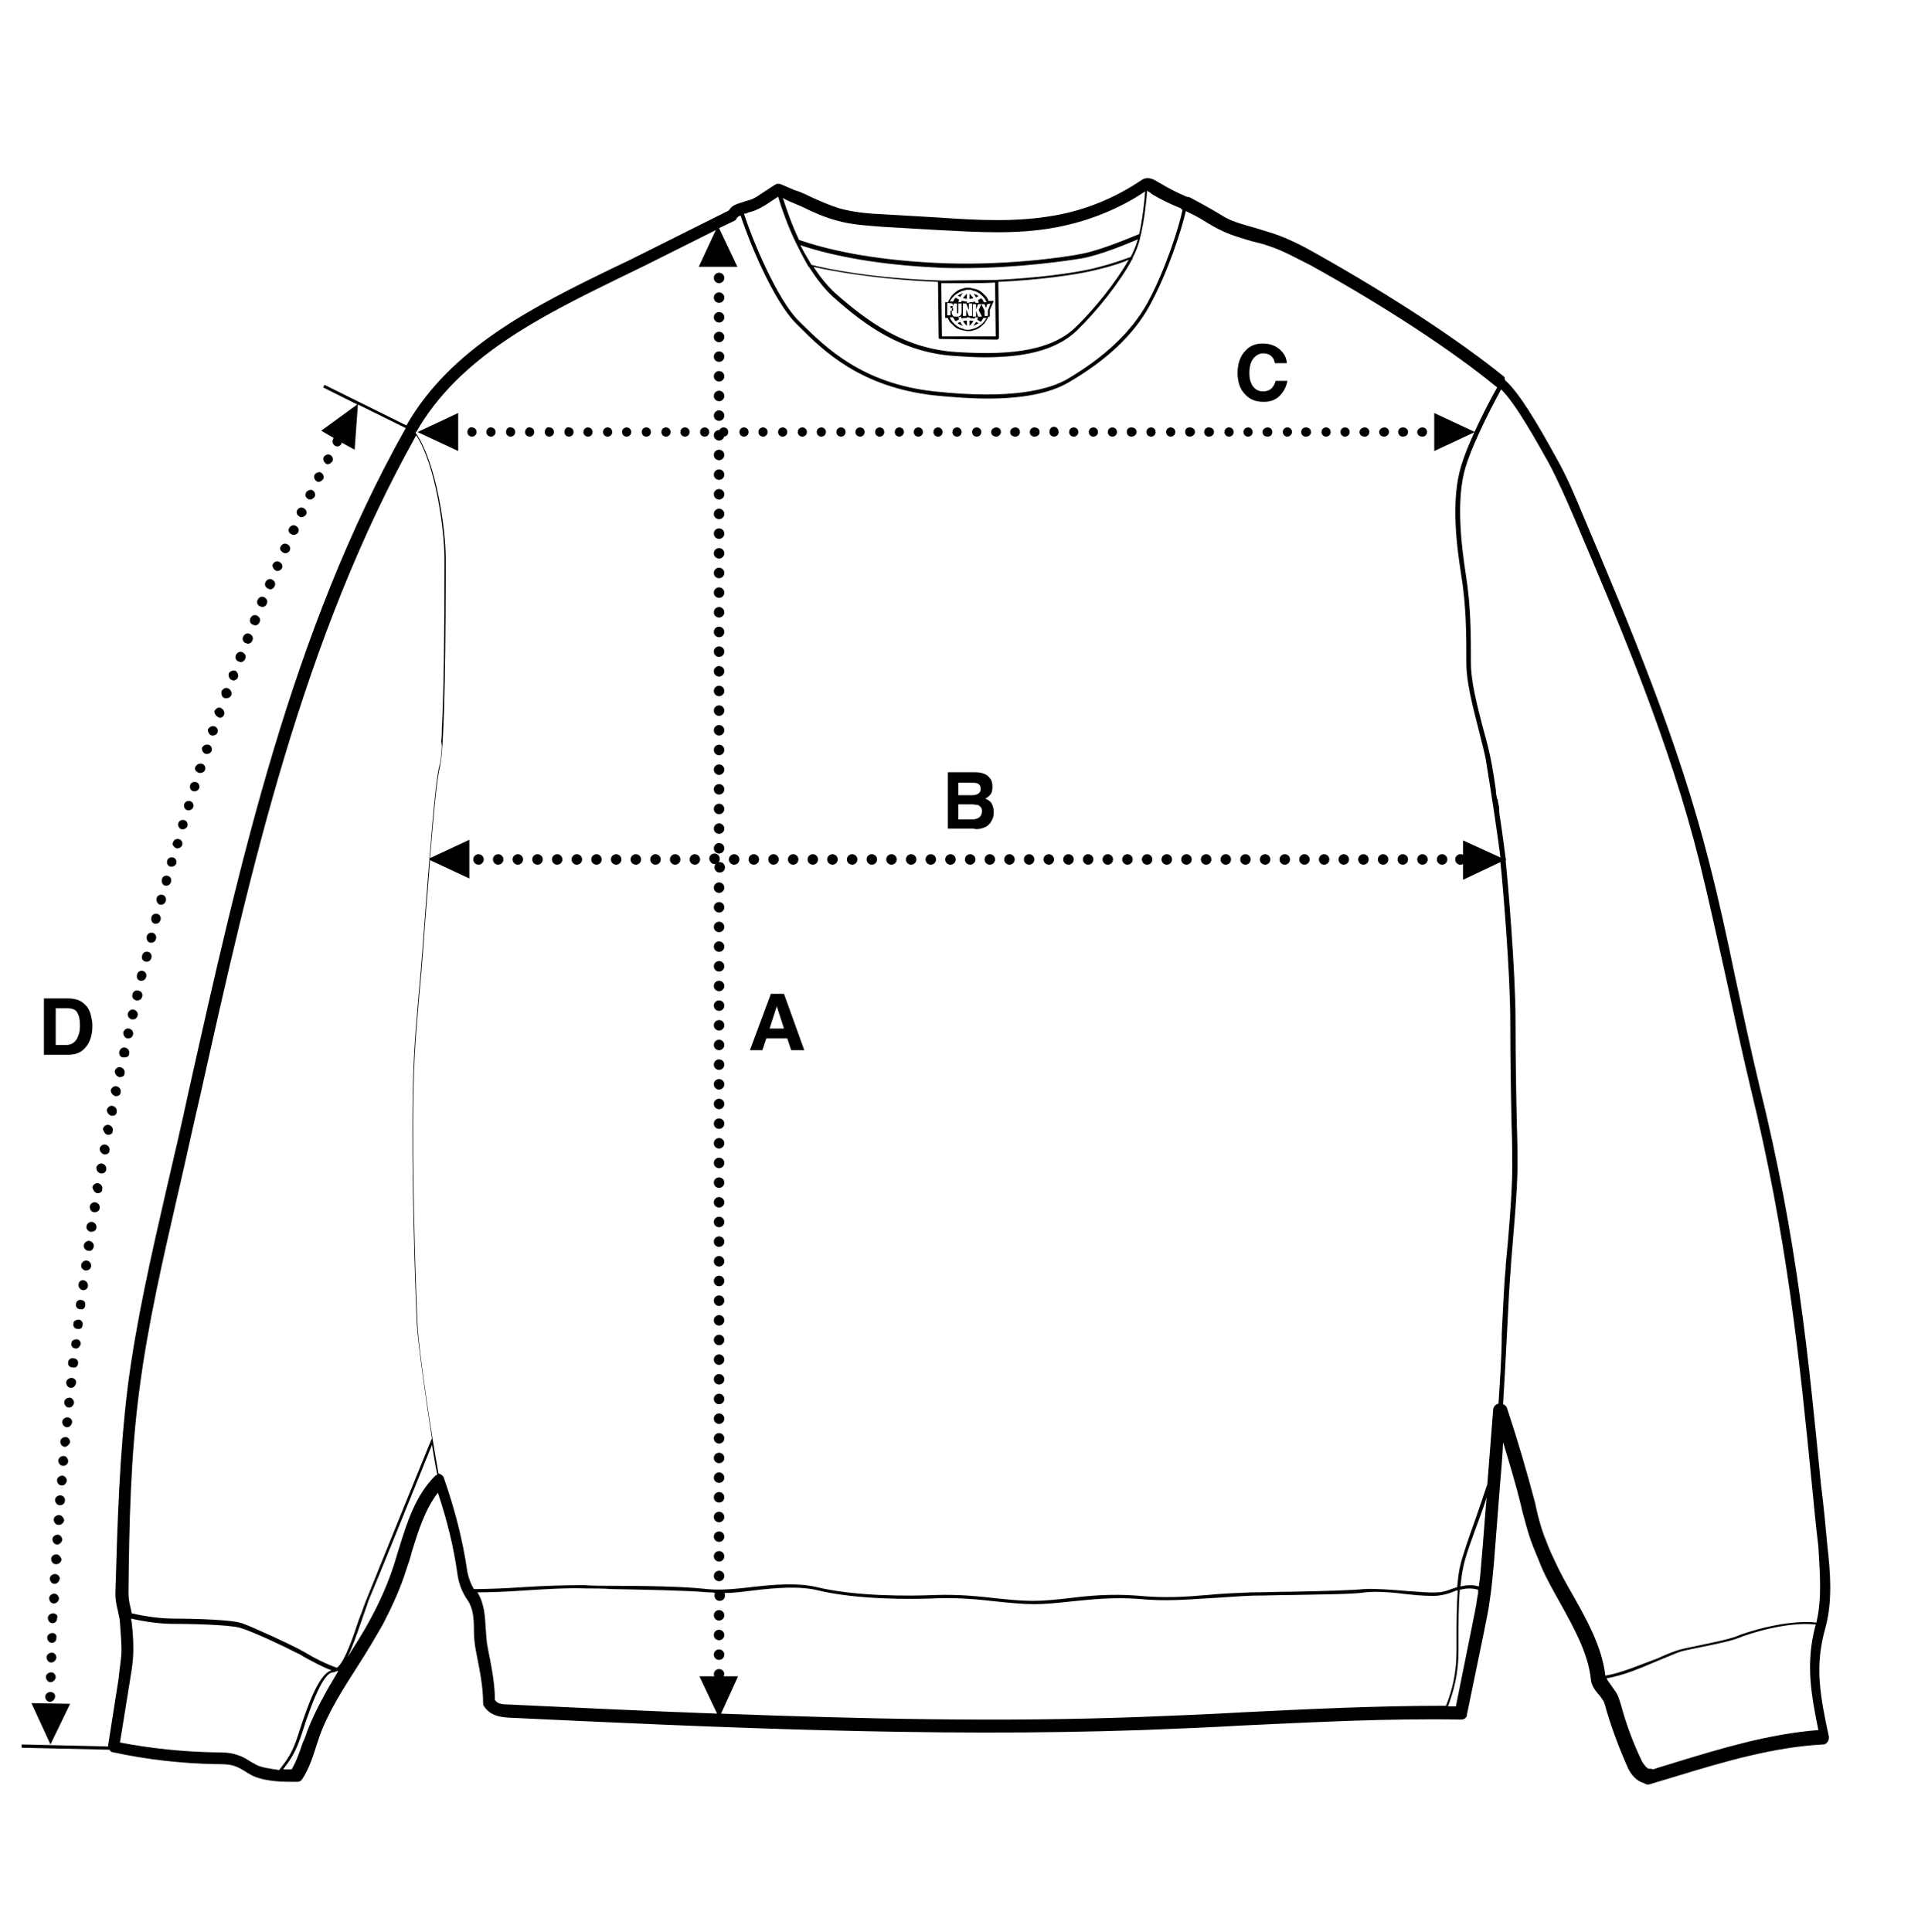 <?xml version="1.0" encoding="utf-8"?>
<!-- Generator: Adobe Illustrator 28.0.0, SVG Export Plug-In . SVG Version: 6.00 Build 0)  -->
<svg version="1.1" id="Livello_1" xmlns="http://www.w3.org/2000/svg" xmlns:xlink="http://www.w3.org/1999/xlink" x="0px" y="0px"
	 viewBox="0 0 292.6 294.7" style="enable-background:new 0 0 292.6 294.7;" xml:space="preserve">
<g>
	<path d="M278.5,248.2c1.1-4.1,0.7-8.6,0.3-12.1c-0.3-3.3-0.6-6.5-1-9.6c-1.9-19.3-3.6-37.5-9.4-60.9c-1.3-5.4-2.5-11.1-3.7-16.6
		c-1.2-5.8-2.5-11.8-4-17.6c-4.6-18.2-12-35.8-19.2-52.8c-1.2-2.9-2.5-6-4.1-8.8c-2.8-5.1-5.7-10-7.8-11.8l-0.1-0.5
		c-6.9-5.6-17.3-12.4-28.5-18.7c-2.1-1.2-4.4-2.4-6.8-3.2c-0.9-0.3-1.7-0.5-2.6-0.8c-1.7-0.5-3.4-0.9-4.8-1.7l-1.5-0.9
		c-1.2-0.7-2.5-1.4-3.8-2.1L181,30c-1.4-0.6-2.8-1.3-4.1-2.1l-0.2-0.1c-0.6-0.4-1.6-1-2.6-0.3c-4,2.7-8.6,4.6-13.4,5.4
		c-5.7,1-11.5,0.7-17.2,0.3l-8.6-0.5c-2.3-0.1-4.6-0.3-6.8-0.9c-1.6-0.5-3.2-1.2-4.7-1.9c-0.8-0.4-1.5-0.7-2.2-0.9
		c-0.7-0.3-1.4-0.6-2.1-0.9c-0.3-0.1-0.6-0.1-0.9,0.1l-2.3,1.5c-0.4,0.3-0.8,0.5-1.2,0.7c-0.3,0.1-0.6,0.2-1,0.3
		c-0.3,0.1-0.6,0.2-0.9,0.3c-0.6,0.2-1.2,0.4-1.6,1.1l-13.6,6.8c-1.2,0.6-2.4,1.2-3.7,1.8C81.5,46.7,68.8,53,62,64.9l-12.5-6.2
		l-0.2,0.4l5.2,2.6l-5.5,4l1.9,1.1c0,0-0.1,0.1-0.1,0.2c-0.2,0.4,0,0.8,0.3,1c0.1,0,0.2,0.1,0.3,0.1c0.3,0,0.5-0.1,0.7-0.4
		c0-0.1,0-0.1,0-0.2l2,1.1l0.5-6.9l7.3,3.6C44.4,96.4,36.5,132,28.8,166.4c-1.1,5.1-2.3,10.3-3.5,15.4c-2.2,9.6-4.5,19.6-5.8,29.6
		c-1.3,10.5-1.6,21.3-1.9,31.7c0,1,0.2,1.9,0.4,2.7c0.1,0.6,0.3,1.2,0.3,1.8c0.1,1.6,0.3,3.3,0.2,4.9c-0.1,1.2-0.3,2.3-0.4,3.5
		l-1.6,10.2c0,0.1,0,0.1,0,0.2l-13.2-0.3v0.5l13.4,0.3c0.1,0.2,0.3,0.4,0.6,0.4c5.1,1.1,10.3,1.7,15.7,1.8c1,0,2,0,2.8,0.3
		c0.6,0.2,1.1,0.5,1.6,0.8c0.3,0.2,0.6,0.4,1,0.6c1.5,0.8,4,1,5.8,1h1.2c0.3,0,0.6-0.2,0.7-0.4c1-1.5,1.6-3.3,2.1-4.9
		c0.2-0.6,0.4-1.2,0.6-1.8c1.4-3.8,3.7-7.3,5.8-10.6c1.3-2,2.6-4.2,3.8-6.3c1.4-2.7,2.7-5.5,3.6-8.4c0.3-0.9,0.6-1.7,0.8-2.6
		c1-3.2,2-6.5,4-9.1c1.4,4.2,2.4,8.2,3,12.5c0.2,1.4,0.7,2.7,1.6,4c0.8,1.2,0.9,2.8,0.9,4.5c0,1,0.1,2.1,0.3,3.1
		c0.5,2.6,1.1,5.3,1.1,7.9c0,0.2,0,0.4,0.1,0.5c0.9,1.5,2.5,1.7,3.6,1.8c31.7,1.5,64.5,3,96.8,1.9c5.2-0.2,10.3-0.4,15.4-0.7
		c10.9-0.5,22.1-1.1,33.3-0.9c0.5,0,0.9-0.3,0.9-0.8l2.6-12.6c0.3-1.6,0.7-3.3,0.9-5c0.3-1.8,0.4-3.6,0.6-5.4
		c0.3-3.9,0.6-7.8,0.9-11.6c0.2-2.3,0.4-4.6,0.5-6.9c1,3.3,2,6.6,2.8,9.9l0.1,0.5c0.4,1.5,0.8,3,1.3,4.5c0.5,1.4,1.1,2.7,1.6,4
		c0.8,1.9,1.9,3.8,2.9,5.6c2.1,3.8,4.3,7.7,4.7,11.7c0.1,1,0.7,1.7,1.2,2.3c0.2,0.2,0.4,0.5,0.6,0.8c0.3,0.4,0.4,1,0.6,1.7
		c0.9,3,2,5.9,3.3,8.8c0.5,1,1.3,1.9,2.4,2.2c0.3,0.2,0.6,0.3,1.1,0.1c1.3-0.4,2.7-0.8,4-1.2c7.2-2.2,14.7-4.4,22.2-4.8
		c0.3,0,0.5-0.1,0.7-0.4c0.2-0.2,0.2-0.5,0.2-0.8c-0.6-2.8-1.2-5.6-1.4-8.5C277.4,253.7,277.7,251,278.5,248.2z M120.4,30.7
		c0.7,0.3,1.4,0.6,2.1,0.9c1.6,0.8,3.2,1.5,5,2c2.4,0.7,4.8,0.8,7.2,1l8.6,0.5c5.8,0.3,11.8,0.7,17.7-0.4c4.9-0.9,9.7-2.8,13.7-5.5
		c-0.1,1.5-0.4,4.2-0.9,6.5c-0.8,0.3-5.6,2.4-8.7,3c-2.9,0.6-12.4,1.9-22.3,1.4c-10.5-0.5-17.1-2.2-20.9-3.5
		c-1.1-2.3-1.9-4.6-2.5-6.5C119.6,30.4,120,30.5,120.4,30.7z M152.1,51.8c0.1,0,0.1,0,0.2-0.1c0,0,0.1-0.1,0.1-0.2l-0.1-8.5
		c6.2-0.3,11.3-1,14.4-1.7c3-0.7,4.7-1.3,5.5-1.7c-1.9,3.4-5.3,7.6-8.1,10.3c-4.2,4.1-11.6,4.2-18.2,3.8c-7.9-0.5-13.5-4.6-18.5-9
		c-1.2-1.1-2.3-2.5-3.3-4c2.6,0.6,9.4,1.9,19,2.3l0.1,8.5c0,0.1,0.1,0.2,0.2,0.2L152.1,51.8z M143.6,43.2h3.5c1.6,0,3.2,0,4.7-0.1
		l0.1,8.2h-8.2L143.6,43.2z M166.6,41c-3.1,0.7-8.3,1.4-14.6,1.7l-8.2,0.1c-10.5-0.3-17.8-1.8-20-2.4c-0.6-1-1.2-2-1.7-3
		c5.4,1.8,12.4,3,20.6,3.4c1.4,0.1,2.8,0.1,4.2,0.1c8.3,0,15.8-1.1,18.2-1.5c2.8-0.5,7.1-2.3,8.5-2.9c0,0.1-0.1,0.2-0.1,0.3
		c-0.2,0.7-0.6,1.6-1,2.4C172.1,39.3,170.3,40.1,166.6,41z M114.2,32.4c0.4-0.1,0.8-0.2,1.2-0.4c0.5-0.2,1-0.5,1.5-0.8l1.8-1.2
		c0.6,2,1.5,4.5,2.7,7c0.6,1.2,1.2,2.4,1.9,3.6c0,0,0,0.1,0.1,0.1c1.1,1.7,2.3,3.3,3.6,4.5c5,4.5,10.7,8.6,18.7,9.1
		c1.5,0.1,3,0.2,4.5,0.2c5.4,0,10.7-0.8,14.1-4.1c3-2.9,6.6-7.4,8.5-11v-0.1c0.5-0.9,0.8-1.8,1-2.5c0.1-0.3,0.1-0.5,0.2-0.8
		c0.6-2.5,0.9-5.4,1-6.9c0.2,0.1,0.3,0.2,0.5,0.3l0.2,0.2c1.5,0.9,3,1.6,4.5,2.2v0.1l0.2,0.1c-0.5,2.5-2.6,9.2-5.4,14.3
		c-2.4,4.3-6.5,8.2-12.3,11.6c-2.7,1.5-8.3,3.1-20.2,1.8c-11-1.2-16.5-6.7-20.2-10.3l-0.5-0.5c-3.2-3.2-7-12.2-8.3-16.3
		C113.8,32.6,114,32.5,114.2,32.4z M39.1,269.2c-0.3-0.2-0.6-0.3-0.9-0.5c-0.6-0.4-1.3-0.8-2-1c-1.1-0.4-2.3-0.4-3.6-0.4
		c-4.8-0.1-9.6-0.6-14.3-1.5l1.5-9.3c0.2-1.2,0.4-2.4,0.5-3.7c0.1-1.8,0-3.5-0.2-5.2c0-0.2-0.1-0.4-0.1-0.7c2.2,0.5,4.5,0.8,6.3,0.8
		c2.1,0,8.6,0.1,10.3,0.6c1.8,0.5,6.9,2.9,8.8,3.9c0.3,0.1,0.6,0.3,0.9,0.5c1.3,0.7,2.9,1.6,4.3,2.1c-1.9,0.4-3.7,5.4-5.1,9.8
		c-0.9,2.8-1.6,3.7-2.9,5.4C41.2,269.8,39.8,269.6,39.1,269.2z M46.9,264c-0.2,0.6-0.4,1.2-0.7,1.8c-0.5,1.5-1,2.9-1.7,4.1h-1.3
		c1.2-1.6,1.9-2.6,2.8-5.3c2-6.3,3.6-9.5,4.8-9.5c0.2,0,0.4-0.1,0.6-0.2c0.1,0,0.1,0,0.2,0C49.8,257.9,48.1,260.9,46.9,264z
		 M51.4,254.4c-1.5-0.5-3.5-1.5-4.8-2.3c-0.3-0.2-0.6-0.3-0.9-0.5c-1.9-1-7.1-3.4-8.8-4c-2.1-0.7-10.3-0.7-10.4-0.7
		c-1.9,0-4.2-0.3-6.4-0.8c-0.1-0.3-0.1-0.6-0.2-0.9c-0.2-0.8-0.3-1.5-0.3-2.3c0.1-10.1,0.3-20.8,1.7-31.2c1.3-9.9,3.6-19.8,5.8-29.4
		c1.2-5.1,2.3-10.3,3.5-15.4c7.6-34.2,15.6-69.6,32.9-100.5c3,4.6,4.3,14.5,4.3,18.9c0,11.7-0.1,20.5-0.4,25.9c0-0.1,0-0.2,0-0.3
		c0,0.7,0,1.5-0.1,2.2l0.1,0.7c-0.1,1.5-0.2,2.6-0.4,3.1c-0.7,2.9-1.5,14.3-2.1,21.9c-0.2,2.4-0.3,4.3-0.4,5.4
		c-0.1,1.3-0.2,2.5-0.3,3.8c-0.5,5.8-1.1,11.7-1.2,17.8c-0.3,12.9,0.4,32.1,0.6,36.3c0.2,3,1.3,10.9,2.3,17.4c0,0,0,0-0.1,0.1
		c-0.1,0.2-8.9,21.9-9.9,24.4c-0.3,0.7-0.6,1.7-1.1,2.9C53.9,249.6,52.6,253.5,51.4,254.4z M66.4,225.1c-3,3-4.3,7.1-5.5,11
		c-0.3,0.9-0.5,1.7-0.8,2.6c-0.9,2.8-2.1,5.5-3.5,8.1c-1.1,2.1-2.4,4.1-3.6,6c0.7-1.4,1.4-3.4,2.2-5.7c0.4-1.2,0.8-2.2,1-2.9
		c1-2.3,8.3-20.3,9.7-23.8c0.3,1.7,0.5,3.2,0.8,4.5C66.6,225,66.5,225.1,66.4,225.1z M189.5,261.2c-5.1,0.3-10.2,0.5-15.4,0.7
		c-21.3,0.8-42.8,0.3-64.1-0.5l2.6-5.7h-2.2c0-0.1,0.1-0.2,0.1-0.3c0-0.4-0.3-0.8-0.8-0.8c-0.4,0-0.8,0.3-0.8,0.8
		c0,0.1,0,0.2,0.1,0.3h-2.3l2.7,5.7c-10.8-0.4-21.4-0.9-32-1.4c-1,0-1.6-0.2-1.9-0.7c0-2.7-0.6-5.4-1.1-8c-0.2-0.9-0.2-1.8-0.3-2.8
		c-0.1-1.9-0.2-3.8-1.2-5.5c0,0,0-0.1-0.1-0.1c2,0,4.6-0.1,7.4-0.3c3.1-0.2,6.4-0.4,9.2-0.3c1.2,0,2.6,0,4,0.1
		c5.3,0.1,11.2,0.2,14.7,0.5c0.3,0,0.7,0,1,0.1c-0.1,0.1-0.1,0.2-0.1,0.4c0,0.4,0.3,0.8,0.8,0.8c0.4,0,0.8-0.3,0.8-0.8
		c0-0.1,0-0.3-0.1-0.4c1.4,0,2.9-0.2,4.5-0.4c3.4-0.4,7-0.7,9.8,0c5.9,1.4,14,1.4,18.3,1.2c3.5-0.1,6.3,0.2,9,0.5
		c2,0.2,3.8,0.4,5.7,0.4c1.7,0,3.6-0.2,5.5-0.4c3-0.3,6.4-0.7,10.4-0.4c4.1,0.4,7.2,0.1,10.7-0.1c2-0.1,4.1-0.3,6.7-0.4
		c2.1,0,4.2-0.1,6.2-0.1c4.8-0.1,8.9-0.1,11-0.4c1.6-0.2,4.2,0,6.5,0.3c1.8,0.2,3.6,0.3,4.6,0.2c0.8-0.1,1.6-0.3,2.3-0.6
		c0.2-0.1,0.5-0.2,0.7-0.2c-0.2,2.5-0.2,5.2-0.2,7.6v1.5c0,3.7-0.7,6.2-1.6,8.5C210,260.2,199.6,260.7,189.5,261.2z M225.4,243.5
		c-0.2,1.6-0.6,3.3-0.9,4.9l-2.4,11.9h-1.2c0.8-2.2,1.6-4.8,1.6-8.5v-1.5c0-2.6,0-5.3,0.2-7.8c0.9-0.2,1.8-0.3,2.8,0
		C225.5,242.9,225.5,243.2,225.4,243.5z M226,238.2c-0.1,1.3-0.2,2.6-0.4,3.8c-1-0.3-1.9-0.2-2.8,0c0.1-0.9,0.2-1.9,0.4-2.8
		c0.3-1.7,1.4-4.6,2.5-7.6c0.4-1.1,0.8-2.2,1.1-3.2C226.5,231.7,226.3,234.9,226,238.2z M229.1,203.4c0,3.6-0.3,7.5-0.5,10.7
		c-0.4,0.1-0.7,0.4-0.8,0.8c-0.3,3.9-0.6,7.7-0.9,11.5c-0.5,1.5-1.1,3.3-1.7,5c-1.1,3.1-2.1,5.9-2.5,7.7c-0.2,0.9-0.3,2-0.4,3
		c-0.3,0.1-0.6,0.2-0.9,0.3c-0.7,0.3-1.5,0.5-2.2,0.5c-1,0.1-2.7-0.1-4.5-0.2c-2.3-0.2-4.9-0.4-6.6-0.3c-2.1,0.2-6.2,0.3-11,0.4
		c-2,0-4.1,0.1-6.2,0.1c-2.5,0.1-4.7,0.2-6.7,0.4c-3.5,0.3-6.6,0.5-10.7,0.1c-4-0.3-7.4,0-10.5,0.4c-1.9,0.2-3.7,0.4-5.4,0.4
		c-1.9,0-3.7-0.2-5.7-0.4c-2.6-0.3-5.5-0.6-9.1-0.5c-4.3,0.2-12.4,0.2-18.2-1.2c-3-0.7-6.5-0.4-10,0c-2.5,0.3-4.8,0.5-6.7,0.3
		c-3.5-0.4-9.5-0.5-14.8-0.5c-1.4,0-2.7,0-4-0.1c-2.8,0-6.1,0.1-9.2,0.3c-2.9,0.2-5.7,0.3-7.6,0.3c-0.5-0.8-0.8-1.7-1-2.6
		c-0.7-4.9-1.9-9.5-3.6-14.4c-0.1-0.3-0.4-0.5-0.7-0.6h-0.1c-1.2-6.5-3-18.8-3.2-22.7c-0.2-4.3-0.9-23.4-0.6-36.3
		c0.1-6,0.7-12,1.2-17.7c0.1-1.3,0.2-2.5,0.3-3.8c0.1-1.1,0.2-3.1,0.4-5.4s0.4-5,0.6-7.7l6,2.8v-5.9l-6,2.8c0.5-6,1-11.9,1.5-13.9
		c0.8-3.3,0.9-21.3,0.9-31.7c0-4.5-1.4-14.7-4.6-19.3c0,0,0-0.1,0.1-0.1c6.5-11.4,18.9-17.6,31-23.5c1.2-0.6,2.5-1.2,3.7-1.8l11-5.5
		l-2.6,5.6h5.9l-2.8-5.9l2.3-1.1c0.2-0.1,0.3-0.2,0.4-0.4c0.1-0.2,0.2-0.3,0.6-0.4c1.2,3.8,5,13,8.4,16.4l0.5,0.5
		c3.7,3.7,9.3,9.2,20.5,10.5c3,0.3,5.7,0.5,8.2,0.5c5.4,0,9.5-0.8,12.3-2.4c5.9-3.4,10.1-7.4,12.5-11.8c2.8-5.1,4.9-11.7,5.5-14.4
		c1.1,0.5,2.2,1.1,3.3,1.8c0.5,0.3,1,0.6,1.6,0.9c1.7,0.9,3.5,1.4,5.2,1.9c0.8,0.2,1.7,0.4,2.5,0.7c2.2,0.7,4.3,1.9,6.5,3
		c11.2,6.2,21.6,13,28.4,18.6c-1.2,2.1-4.3,8-5.5,12c-1.5,5-0.8,11.4,0,16.5c0.8,4.8,0.8,9.3,0.8,13.6c0,2.7,0.9,6.3,1.8,9.8
		c0.5,2.1,1.1,4.1,1.3,5.7c0.7,4.2,1.7,10.9,2.1,14.1l-5.7-2.6v2.2c-0.1-0.1-0.2-0.1-0.4-0.1c-0.4,0-0.8,0.3-0.8,0.8
		c0,0.4,0.3,0.8,0.8,0.8c0.1,0,0.2,0,0.4-0.1v2.4l5.7-2.7v0.1c0.3,2.7,1.5,16.6,1.5,24.3c0,5.6,0.1,11.3,0.2,15.8
		c0.1,2.7,0.1,4.9,0.1,6.4c0,3.8-0.6,11-1,14.9v0.3C229.5,195.2,229.3,199.2,229.1,203.4z M244.9,255.6c-0.5-4.3-2.7-8.3-4.9-12.2
		c-1.1-1.9-2.1-3.7-2.9-5.5c-0.6-1.2-1.1-2.5-1.6-3.8c-0.5-1.4-0.9-2.9-1.2-4.3l-0.1-0.5c-1.3-4.9-2.7-9.7-4.3-14.5
		c-0.1-0.3-0.3-0.5-0.6-0.6c0.2-3.2,0.4-7.1,0.6-10.9c0.2-4.2,0.4-8.1,0.6-10.1v-0.3c0.3-3.9,1-11.1,1-15c0-1.5,0-3.8-0.1-6.4
		c-0.1-4.5-0.2-10.1-0.2-15.8c0-7.6-1.2-21.6-1.5-24.3c0-0.1,0-0.2,0-0.2l0.1-0.1l-0.1-0.1c-0.2-1.5-0.5-3.9-0.9-6.5
		c-0.1-0.5-0.1-1-0.1-1.4c-0.1-0.4-0.2-0.8-0.2-1.1c0,0,0-0.1-0.1-0.1c-0.1-0.4-0.2-0.9-0.2-1.4c-0.2-1.4-0.4-2.7-0.6-3.8
		c-0.3-1.7-0.8-3.7-1.4-5.8c-0.9-3.5-1.8-7-1.8-9.7c0-4.3,0-8.8-0.8-13.7c-0.7-4.6-1.5-11.4,0-16.3c1.2-3.9,4.2-9.6,5.4-11.8
		c2.2,2.1,5.5,8.1,7.2,11.1c1.5,2.8,2.8,5.8,4,8.6c7.2,16.9,14.6,34.4,19.1,52.5c1.4,5.7,2.7,11.7,4,17.5c1.2,5.5,2.4,11.2,3.7,16.6
		c5.7,23.3,7.5,41.4,9.4,60.6c0.3,3.1,0.6,6.3,1,9.6c0.2,3.8,0.6,7.8-0.3,11.6c-4.6-0.5-10.8,1.5-12.2,2.1c-1.2,0.5-4.8,1.2-7.2,1.7
		c-0.5,0.1-0.9,0.2-1.3,0.3c-0.8,0.2-2.1,0.7-3.6,1.4C250.3,253.9,247.4,255.2,244.9,255.6z M255.7,268.8c-1.2,0.4-2.4,0.7-3.5,1.1
		c-0.2-0.1-0.5-0.1-0.7-0.1c-0.3-0.1-0.7-0.6-1-1.1c-1.3-2.7-2.4-5.6-3.2-8.6c-0.2-0.6-0.4-1.4-0.8-2c-0.2-0.3-0.5-0.7-0.7-1
		c-0.3-0.4-0.6-0.8-0.7-1.1c2.6-0.4,5.5-1.7,7.9-2.7c1.5-0.6,2.8-1.2,3.5-1.4c0.4-0.1,0.8-0.2,1.3-0.3c2.4-0.5,6.1-1.2,7.3-1.7
		c1.4-0.6,7.4-2.6,11.9-2.1c-0.8,2.9-1,5.7-0.8,8.5c0.2,2.6,0.7,5.2,1.2,7.6C269.8,264.5,262.6,266.7,255.7,268.8z"/>
	<path d="M51.8,254.7L51.8,254.7C51.8,254.6,51.8,254.6,51.8,254.7C51.8,254.6,51.8,254.6,51.8,254.7z"/>
	<path d="M144.6,48.5c0.1,0.3,0.3,0.7,0.6,0.9c0.1,0.1,0.2,0.2,0.3,0.3c0.4,0.4,0.9,0.6,1.5,0.7c0.2,0,0.3,0.1,0.5,0.1
		c0.1,0,0.1,0,0.2,0c0.1,0,0.1,0,0.2,0c0.2,0,0.3,0,0.5-0.1c0.6-0.1,1.1-0.4,1.5-0.8c0.1-0.1,0.2-0.2,0.3-0.3c0.2-0.3,0.4-0.6,0.6-1
		h0.2v-1l0.6-1.4h-0.8c-0.1-0.3-0.3-0.7-0.6-0.9c-0.1-0.1-0.2-0.2-0.3-0.3c-0.4-0.4-0.9-0.6-1.5-0.7c-0.2,0-0.3-0.1-0.5-0.1
		c-0.1,0-0.2,0-0.4,0s-0.3,0-0.5,0.1c-0.6,0.1-1.1,0.4-1.5,0.8c-0.1,0.1-0.2,0.2-0.3,0.3c-0.2,0.3-0.4,0.6-0.6,1h-0.4v2.4H144.6z
		 M150,49.2c-0.1,0.1-0.2,0.2-0.3,0.3c-0.4,0.3-0.9,0.6-1.4,0.7c-0.1,0-0.3,0.1-0.4,0.1c-0.1,0-0.1,0-0.2,0c-0.1,0-0.1,0-0.2,0
		c-0.2,0-0.3,0-0.4-0.1c-0.5-0.1-1-0.3-1.4-0.7c-0.1-0.1-0.2-0.2-0.3-0.3c-0.2-0.2-0.4-0.5-0.5-0.8h0.5c0.1,0.2,0.2,0.4,0.4,0.6
		c0.2-0.1,0.4-0.2,0.5-0.3c0-0.1-0.1-0.2-0.1-0.3l0,0c0.1,0,0.2,0,0.3-0.1h0.1c0,0.1,0.1,0.2,0.1,0.3c0.2-0.1,0.5-0.1,0.8-0.1v-0.1
		h0.4v0.1c0.3,0,0.5,0.1,0.8,0.1c0-0.1,0.1-0.2,0.1-0.2h0.4c0,0.1-0.1,0.2-0.1,0.4c0.2,0.1,0.4,0.2,0.5,0.3c0.2-0.2,0.3-0.4,0.4-0.6
		h0.5C150.4,48.7,150.2,49,150,49.2z M145.5,46.3h0.5v1.2c0,0,0,0.1,0,0.2c0,0.1,0,0.1,0.1,0.1s0.1,0,0.1-0.1s0-0.1,0-0.2v-1.2h0.4
		h0.1v1.2v0.1c0,0.1,0,0.2-0.1,0.4c0,0,0,0.1-0.1,0.1c0,0,0,0.1-0.1,0.1c0,0-0.1,0-0.1,0.1l0,0h-0.1c-0.1,0-0.2,0-0.3,0
		c0,0,0,0-0.1,0l0,0h-0.1l0,0h-0.1c-0.3-0.1-0.3-0.3-0.4-0.5v-0.1v-0.5L145.5,46.3z M147.8,46.3h0.5v1.9h-0.4h-0.1l-0.4-1v1h-0.5
		v-1.9h0.5l0.4,1V46.3z M151.1,46.3l-0.4,1.1v0.8h-0.2h-0.3v-0.8l-0.5-1l-0.4,0.9l0.5,1h-0.6l0,0l-0.3-0.9l0,0v0.9h-0.2h-0.3v-1.9
		h0.5v0.8l0.3-0.8h0.5h0.5l0.2,0.6l0,0l0.2-0.6L151.1,46.3z M145.4,45.3c0.1-0.1,0.2-0.2,0.3-0.3c0.4-0.3,0.9-0.6,1.4-0.7
		c0.1,0,0.3-0.1,0.4-0.1c0.1,0,0.1,0,0.2,0c0.1,0,0.1,0,0.2,0c0.2,0,0.3,0,0.4,0.1c0.5,0.1,1,0.3,1.4,0.7c0.1,0.1,0.2,0.2,0.3,0.3
		c0.2,0.2,0.4,0.5,0.5,0.8h-0.2h-0.2c-0.1-0.2-0.2-0.4-0.4-0.6c-0.2,0.1-0.4,0.2-0.5,0.3c0,0.1,0.1,0.2,0.1,0.4H149h-0.2
		c0-0.1-0.1-0.2-0.1-0.2c-0.2,0.1-0.5,0.1-0.8,0.1v0.1h-0.4V46c-0.3,0-0.5-0.1-0.8-0.1c0,0.1-0.1,0.1-0.1,0.2h-0.4
		c0-0.1,0.1-0.2,0.1-0.4c-0.2-0.1-0.4-0.2-0.5-0.3c-0.2,0.2-0.3,0.4-0.4,0.6h-0.5C145,45.8,145.2,45.5,145.4,45.3z M145.3,46.3
		L145.3,46.3l0.1,0.4H145V47h0.4v0.4H145v0.7h-0.1h-0.4v-1.9L145.3,46.3z"/>
	<path d="M149.3,45.2c-0.2-0.2-0.5-0.3-0.8-0.4c0.2,0.2,0.3,0.4,0.4,0.6C149,45.3,149.2,45.2,149.3,45.2z"/>
	<path d="M148.5,49.7c0.3-0.1,0.6-0.3,0.8-0.4c-0.1-0.1-0.3-0.1-0.4-0.2C148.8,49.3,148.6,49.5,148.5,49.7z"/>
	<path d="M148.5,45.5c-0.2-0.3-0.4-0.5-0.6-0.7v0.8C148.1,45.6,148.3,45.5,148.5,45.5z"/>
	<path d="M147.9,48.9v0.8c0.2-0.2,0.4-0.4,0.6-0.7C148.3,48.9,148.1,48.9,147.9,48.9z"/>
	<path d="M146.9,49c0.2,0.3,0.4,0.5,0.6,0.7v-0.8C147.3,48.9,147.1,48.9,146.9,49z"/>
	<path d="M147.5,45.6v-0.8c-0.2,0.2-0.4,0.4-0.6,0.7C147.1,45.5,147.3,45.6,147.5,45.6z"/>
	<path d="M146.9,44.7c-0.3,0.1-0.6,0.3-0.8,0.4c0.1,0.1,0.3,0.1,0.4,0.2C146.6,45.1,146.7,44.9,146.9,44.7z"/>
	<path d="M146.1,49.3c0.2,0.2,0.5,0.3,0.8,0.4c-0.2-0.2-0.3-0.4-0.4-0.6C146.3,49.2,146.2,49.2,146.1,49.3z"/>
	<circle cx="163" cy="131.1" r="0.8"/>
	<circle cx="151" cy="131.1" r="0.8"/>
	<circle cx="160" cy="131.1" r="0.8"/>
	<circle cx="145" cy="131.1" r="0.8"/>
	<circle cx="154" cy="131.1" r="0.8"/>
	<circle cx="148" cy="131.1" r="0.8"/>
	<circle cx="142" cy="131.1" r="0.8"/>
	<circle cx="115" cy="131.1" r="0.8"/>
	<circle cx="124" cy="131.1" r="0.8"/>
	<circle cx="127" cy="131.1" r="0.8"/>
	<circle cx="121" cy="131.1" r="0.8"/>
	<circle cx="118" cy="131.1" r="0.8"/>
	<circle cx="139" cy="131.1" r="0.8"/>
	<circle cx="136" cy="131.1" r="0.8"/>
	<circle cx="133" cy="131.1" r="0.8"/>
	<circle cx="130" cy="131.1" r="0.8"/>
	<circle cx="208" cy="131.1" r="0.8"/>
	<circle cx="202" cy="131.1" r="0.8"/>
	<circle cx="196" cy="131.1" r="0.8"/>
	<circle cx="199" cy="131.1" r="0.8"/>
	<circle cx="205" cy="131.1" r="0.8"/>
	<circle cx="217" cy="131.1" r="0.8"/>
	<circle cx="211" cy="131.1" r="0.8"/>
	<circle cx="220" cy="131.1" r="0.8"/>
	<circle cx="214" cy="131.1" r="0.8"/>
	<circle cx="181" cy="131.1" r="0.8"/>
	<circle cx="178" cy="131.1" r="0.8"/>
	<circle cx="175" cy="131.1" r="0.8"/>
	<circle cx="172" cy="131.1" r="0.8"/>
	<circle cx="169" cy="131.1" r="0.8"/>
	<circle cx="190" cy="131.1" r="0.8"/>
	<circle cx="193" cy="131.1" r="0.8"/>
	<circle cx="187" cy="131.1" r="0.8"/>
	<circle cx="184" cy="131.1" r="0.8"/>
	<circle cx="166" cy="131.1" r="0.8"/>
	<circle cx="157" cy="131.1" r="0.8"/>
	<circle cx="100" cy="131.1" r="0.8"/>
	<circle cx="94" cy="131.1" r="0.8"/>
	<circle cx="103" cy="131.1" r="0.8"/>
	<circle cx="97" cy="131.1" r="0.8"/>
	<path d="M109,131.8c0.1,0,0.2,0,0.3-0.1c-0.2,0.1-0.3,0.3-0.3,0.6c0,0.4,0.3,0.8,0.8,0.8c0.4,0,0.8-0.3,0.8-0.8
		c0-0.4-0.3-0.8-0.8-0.8c-0.1,0-0.2,0-0.3,0.1c0.2-0.1,0.3-0.3,0.3-0.6c0-0.4-0.3-0.8-0.8-0.8c-0.4,0-0.8,0.3-0.8,0.8
		C108.3,131.5,108.6,131.8,109,131.8z"/>
	<circle cx="106" cy="131.1" r="0.8"/>
	<circle cx="112" cy="131.1" r="0.8"/>
	<circle cx="76" cy="131.1" r="0.8"/>
	<circle cx="73" cy="131.1" r="0.8"/>
	<circle cx="79" cy="131.1" r="0.8"/>
	<circle cx="82" cy="131.1" r="0.8"/>
	<circle cx="85" cy="131.1" r="0.8"/>
	<circle cx="91" cy="131.1" r="0.8"/>
	<circle cx="88" cy="131.1" r="0.8"/>
	<circle cx="109.7" cy="114.4" r="0.8"/>
	<circle cx="109.7" cy="111.4" r="0.8"/>
	<circle cx="109.7" cy="108.4" r="0.8"/>
	<circle cx="109.7" cy="102.4" r="0.8"/>
	<circle cx="109.7" cy="105.4" r="0.8"/>
	<circle cx="109.7" cy="123.4" r="0.8"/>
	<circle cx="109.7" cy="117.4" r="0.8"/>
	<circle cx="109.7" cy="120.4" r="0.8"/>
	<circle cx="109.7" cy="99.4" r="0.8"/>
	<circle cx="109.7" cy="87.4" r="0.8"/>
	<circle cx="109.7" cy="84.4" r="0.8"/>
	<circle cx="109.7" cy="81.4" r="0.8"/>
	<circle cx="109.7" cy="78.4" r="0.8"/>
	<circle cx="109.7" cy="126.4" r="0.8"/>
	<circle cx="109.7" cy="96.4" r="0.8"/>
	<circle cx="109.7" cy="93.4" r="0.8"/>
	<circle cx="109.7" cy="90.4" r="0.8"/>
	<circle cx="109.7" cy="204.4" r="0.8"/>
	<circle cx="109.7" cy="201.4" r="0.8"/>
	<circle cx="109.7" cy="195.4" r="0.8"/>
	<circle cx="109.7" cy="252.4" r="0.8"/>
	<circle cx="109.7" cy="129.4" r="0.8"/>
	<circle cx="109.7" cy="192.4" r="0.8"/>
	<circle cx="109.7" cy="246.4" r="0.8"/>
	<circle cx="109.7" cy="231.4" r="0.8"/>
	<circle cx="109.7" cy="249.4" r="0.8"/>
	<circle cx="109.7" cy="198.4" r="0.8"/>
	<circle cx="109.7" cy="219.4" r="0.8"/>
	<circle cx="109.7" cy="222.4" r="0.8"/>
	<circle cx="109.7" cy="225.4" r="0.8"/>
	<circle cx="109.7" cy="216.4" r="0.8"/>
	<circle cx="109.7" cy="210.4" r="0.8"/>
	<circle cx="109.7" cy="207.4" r="0.8"/>
	<circle cx="109.7" cy="75.4" r="0.8"/>
	<circle cx="109.7" cy="213.4" r="0.8"/>
	<circle cx="109.7" cy="189.4" r="0.8"/>
	<circle cx="109.7" cy="162.4" r="0.8"/>
	<circle cx="109.7" cy="165.4" r="0.8"/>
	<circle cx="109.7" cy="168.4" r="0.8"/>
	<circle cx="109.7" cy="171.4" r="0.8"/>
	<circle cx="109.7" cy="174.4" r="0.8"/>
	<circle cx="109.7" cy="150.4" r="0.8"/>
	<circle cx="109.7" cy="159.4" r="0.8"/>
	<circle cx="109.7" cy="156.4" r="0.8"/>
	<circle cx="109.7" cy="153.4" r="0.8"/>
	<circle cx="109.7" cy="237.4" r="0.8"/>
	<circle cx="109.7" cy="240.4" r="0.8"/>
	<circle cx="109.7" cy="234.4" r="0.8"/>
	<circle cx="109.7" cy="183.4" r="0.8"/>
	<circle cx="109.7" cy="180.4" r="0.8"/>
	<circle cx="109.7" cy="186.4" r="0.8"/>
	<circle cx="109.7" cy="177.4" r="0.8"/>
	<circle cx="109.7" cy="144.4" r="0.8"/>
	<circle cx="109.7" cy="57.4" r="0.8"/>
	<circle cx="109.7" cy="54.4" r="0.8"/>
	<circle cx="109.7" cy="51.4" r="0.8"/>
	<circle cx="109.7" cy="60.4" r="0.8"/>
	<circle cx="109.7" cy="48.4" r="0.8"/>
	<circle cx="109.7" cy="69.4" r="0.8"/>
	<circle cx="109.7" cy="63.4" r="0.8"/>
	<circle cx="109.7" cy="66.4" r="0.8"/>
	<circle cx="109.7" cy="135.4" r="0.8"/>
	<circle cx="109.7" cy="138.4" r="0.8"/>
	<circle cx="109.7" cy="141.4" r="0.8"/>
	<circle cx="109.7" cy="147.4" r="0.8"/>
	<circle cx="109.7" cy="72.4" r="0.8"/>
	<circle cx="109.7" cy="45.4" r="0.8"/>
	<circle cx="109.7" cy="42.4" r="0.8"/>
	<circle cx="109.7" cy="228.4" r="0.8"/>
	<path d="M26.9,129.4c0.1,0,0.1,0,0.2,0c0.3,0,0.6-0.2,0.7-0.5c0.1-0.4-0.1-0.8-0.5-0.9s-0.8,0.1-0.9,0.5
		C26.2,128.8,26.5,129.2,26.9,129.4z"/>
	<path d="M26,132.2c0.1,0,0.1,0,0.2,0c0.3,0,0.6-0.2,0.7-0.5c0.1-0.4-0.1-0.8-0.5-0.9c-0.4-0.1-0.8,0.1-0.9,0.5
		C25.4,131.7,25.6,132.1,26,132.2z"/>
	<path d="M25.2,135.1c0.1,0,0.1,0,0.2,0c0.3,0,0.6-0.2,0.7-0.6c0.1-0.4-0.1-0.8-0.5-0.9c-0.4-0.1-0.8,0.1-0.9,0.5
		C24.6,134.6,24.8,135,25.2,135.1z"/>
	<path d="M23.6,140.9c0.1,0,0.1,0,0.2,0c0.3,0,0.6-0.2,0.7-0.6c0.1-0.4-0.1-0.8-0.5-0.9s-0.8,0.1-0.9,0.5
		C23,140.4,23.2,140.8,23.6,140.9z"/>
	<path d="M24.4,138c0.1,0,0.1,0,0.2,0c0.3,0,0.6-0.2,0.7-0.6c0.1-0.4-0.1-0.8-0.5-0.9c-0.4-0.1-0.8,0.1-0.9,0.5S24,137.9,24.4,138z"
		/>
	<path d="M17.6,167.2h0.1c0.4,0,0.7-0.2,0.7-0.6c0.1-0.4-0.2-0.8-0.6-0.9s-0.8,0.2-0.9,0.6C16.9,166.7,17.2,167.1,17.6,167.2z"/>
	<path d="M28.6,123.6c0.1,0,0.1,0,0.2,0c0.3,0,0.6-0.2,0.7-0.5c0.1-0.4-0.1-0.8-0.5-0.9s-0.8,0.1-0.9,0.5
		C28,123.1,28.2,123.5,28.6,123.6z"/>
	<path d="M27.7,126.5c0.1,0,0.1,0,0.2,0c0.3,0,0.6-0.2,0.7-0.5c0.1-0.4-0.1-0.8-0.5-0.9s-0.8,0.1-0.9,0.5
		C27.1,125.9,27.3,126.4,27.7,126.5z"/>
	<path d="M21.4,149.6c0.1,0,0.1,0,0.2,0c0.3,0,0.6-0.2,0.7-0.6c0.1-0.4-0.1-0.8-0.5-0.9s-0.8,0.1-0.9,0.6S21,149.5,21.4,149.6z"/>
	<path d="M19.4,158.4c0,0,0.1,0,0.2,0c0.3,0,0.6-0.2,0.7-0.6c0.1-0.4-0.2-0.8-0.6-0.9c-0.4-0.1-0.8,0.2-0.9,0.6
		C18.8,157.9,19,158.3,19.4,158.4z"/>
	<path d="M18.8,161.3c0,0,0.1,0,0.2,0c0.4,0,0.7-0.2,0.7-0.6c0.1-0.4-0.2-0.8-0.6-0.9c-0.4-0.1-0.8,0.2-0.9,0.6
		C18.1,160.9,18.4,161.3,18.8,161.3z"/>
	<path d="M22.9,143.8c0.1,0,0.1,0,0.2,0c0.3,0,0.6-0.2,0.7-0.6l0,0c0.1-0.4-0.1-0.8-0.5-0.9c-0.4-0.1-0.8,0.1-0.9,0.5
		C22.3,143.3,22.5,143.7,22.9,143.8z"/>
	<path d="M18.2,164.3h0.1c0.4,0,0.7-0.2,0.7-0.6c0.1-0.4-0.2-0.8-0.6-0.9c-0.4-0.1-0.8,0.2-0.9,0.6
		C17.5,163.8,17.8,164.2,18.2,164.3z"/>
	<path d="M20.1,155.5c0.1,0,0.1,0,0.2,0c0.3,0,0.6-0.2,0.7-0.6c0.1-0.4-0.2-0.8-0.6-0.9c-0.4-0.1-0.8,0.2-0.9,0.6
		S19.7,155.4,20.1,155.5z"/>
	<path d="M22.2,146.7c0.1,0,0.1,0,0.2,0c0.3,0,0.6-0.2,0.7-0.6c0.1-0.4-0.1-0.8-0.5-0.9s-0.8,0.1-0.9,0.5
		C21.5,146.2,21.8,146.6,22.2,146.7z"/>
	<path d="M30.4,117.9c0.1,0,0.2,0,0.2,0c0.3,0,0.6-0.2,0.7-0.5c0.1-0.4-0.1-0.8-0.5-0.9s-0.8,0.1-1,0.5S30,117.8,30.4,117.9z"/>
	<path d="M20.8,152.6c0.1,0,0.1,0,0.2,0c0.3,0,0.6-0.2,0.7-0.6c0.1-0.4-0.1-0.8-0.6-0.9c-0.4-0.1-0.8,0.1-0.9,0.6
		C20.1,152.1,20.3,152.5,20.8,152.6z"/>
	<path d="M29.5,120.7c0.1,0,0.2,0,0.2,0c0.3,0,0.6-0.2,0.7-0.5c0.1-0.4-0.1-0.8-0.5-0.9s-0.8,0.1-0.9,0.5
		C28.9,120.2,29.1,120.6,29.5,120.7z"/>
	<path d="M45.7,78.8c0.1,0.1,0.2,0.1,0.3,0.1c0.3,0,0.5-0.2,0.7-0.4c0.2-0.4,0-0.8-0.4-1s-0.8,0-1,0.4
		C45.2,78.2,45.3,78.6,45.7,78.8z"/>
	<path d="M40.9,89.8c0.1,0,0.2,0.1,0.3,0.1c0.3,0,0.6-0.2,0.7-0.5c0.2-0.4,0-0.8-0.4-1s-0.8,0-1,0.4l0,0
		C40.3,89.2,40.5,89.6,40.9,89.8z"/>
	<path d="M43.2,84.3c0.1,0,0.2,0.1,0.3,0.1c0.3,0,0.6-0.2,0.7-0.4c0.2-0.4,0-0.8-0.4-1s-0.8,0-1,0.4S42.9,84.1,43.2,84.3z"/>
	<path d="M42,87c0.1,0,0.2,0.1,0.3,0.1c0.3,0,0.6-0.2,0.7-0.4c0.2-0.4,0-0.8-0.4-1s-0.8,0-1,0.4C41.5,86.4,41.7,86.8,42,87z"/>
	<path d="M44.5,81.5c0.1,0.1,0.2,0.1,0.3,0.1c0.3,0,0.6-0.2,0.7-0.4c0.2-0.4,0-0.8-0.4-1s-0.8,0-1,0.4
		C43.9,80.9,44.1,81.4,44.5,81.5z"/>
	<path d="M48.3,73.4c0.1,0.1,0.2,0.1,0.3,0.1c0.3,0,0.5-0.2,0.7-0.4c0.2-0.4,0-0.8-0.3-1s-0.8,0-1,0.3C47.8,72.8,48,73.2,48.3,73.4z
		"/>
	<path d="M50.4,69.4c-0.4-0.2-0.8,0-1,0.3s0,0.8,0.3,1c0.1,0.1,0.2,0.1,0.3,0.1c0.3,0,0.5-0.2,0.7-0.4l0,0
		C50.9,70,50.7,69.6,50.4,69.4z"/>
	<path d="M47,76.1c0.1,0.1,0.2,0.1,0.3,0.1c0.3,0,0.5-0.2,0.7-0.4c0.2-0.4,0-0.8-0.3-1s-0.8,0-1,0.3C46.5,75.5,46.6,75.9,47,76.1z"
		/>
	<path d="M33.3,109.4c0.1,0,0.2,0.1,0.2,0.1c0.3,0,0.6-0.2,0.7-0.5c0.1-0.4-0.1-0.8-0.5-1s-0.8,0.1-1,0.5l0,0
		C32.7,108.8,32.9,109.2,33.3,109.4z"/>
	<path d="M31.4,115c0.1,0,0.2,0,0.2,0c0.3,0,0.6-0.2,0.7-0.5c0.1-0.4-0.1-0.8-0.5-0.9c-0.4-0.1-0.8,0.1-1,0.5
		C30.8,114.5,31,114.9,31.4,115z"/>
	<path d="M34.3,106.5c0.1,0,0.2,0,0.3,0c0.3,0,0.6-0.2,0.7-0.5c0.1-0.4-0.1-0.8-0.5-1s-0.8,0.1-1,0.4
		C33.7,106,33.9,106.4,34.3,106.5z"/>
	<path d="M32.3,112.2c0.1,0,0.2,0,0.2,0c0.3,0,0.6-0.2,0.7-0.5c0.1-0.4-0.1-0.8-0.5-0.9s-0.8,0.1-1,0.5
		C31.7,111.6,31.9,112.1,32.3,112.2z"/>
	<path d="M35.3,103.7c0.1,0,0.2,0.1,0.3,0.1c0.3,0,0.6-0.2,0.7-0.5c0.1-0.4-0.1-0.8-0.4-1c-0.4-0.1-0.8,0.1-1,0.4
		C34.8,103.1,35,103.6,35.3,103.7z"/>
	<path d="M39.7,92.5c0.1,0,0.2,0.1,0.3,0.1c0.3,0,0.6-0.2,0.7-0.5c0.2-0.4,0-0.8-0.4-1s-0.8,0-1,0.4S39.3,92.4,39.7,92.5z"/>
	<path d="M36.4,100.9c0.1,0,0.2,0.1,0.3,0.1c0.3,0,0.6-0.2,0.7-0.5c0.2-0.4,0-0.8-0.4-1s-0.8,0-1,0.4S36,100.8,36.4,100.9z"/>
	<path d="M38.6,95.3c0.1,0,0.2,0.1,0.3,0.1c0.3,0,0.6-0.2,0.7-0.5c0.2-0.4,0-0.8-0.4-1s-0.8,0-1,0.4l0,0
		C38,94.7,38.2,95.2,38.6,95.3z"/>
	<path d="M37.5,98.1c0.1,0,0.2,0.1,0.3,0.1c0.3,0,0.6-0.2,0.7-0.5c0.2-0.4,0-0.8-0.4-1s-0.8,0-1,0.4C36.9,97.5,37.1,98,37.5,98.1z"
		/>
	<path d="M15.9,176.1H16c0.4,0,0.7-0.2,0.7-0.6c0.1-0.4-0.2-0.8-0.6-0.9c-0.4-0.1-0.8,0.2-0.9,0.6C15.2,175.6,15.5,176,15.9,176.1z"
		/>
	<path d="M11.3,214c0-0.4-0.3-0.8-0.7-0.8s-0.8,0.3-0.8,0.7s0.3,0.8,0.7,0.8h0.1C10.9,214.7,11.2,214.4,11.3,214z"/>
	<path d="M17,170.2h0.1c0.4,0,0.7-0.2,0.7-0.6c0.1-0.4-0.2-0.8-0.6-0.9s-0.8,0.2-0.9,0.6C16.3,169.7,16.6,170.1,17,170.2z"/>
	<path d="M11.6,211c0.1-0.4-0.2-0.8-0.7-0.8c-0.4,0-0.8,0.3-0.8,0.7s0.3,0.8,0.7,0.8h0.1C11.2,211.7,11.5,211.4,11.6,211z"/>
	<path d="M10.7,220c0-0.4-0.3-0.8-0.7-0.8s-0.8,0.3-0.8,0.7s0.3,0.8,0.7,0.8H10C10.3,220.6,10.6,220.3,10.7,220z"/>
	<path d="M10.2,225.9c0-0.4-0.3-0.8-0.7-0.8s-0.8,0.3-0.8,0.7s0.3,0.8,0.7,0.8c0,0,0,0,0.1,0C9.8,226.6,10.1,226.3,10.2,225.9z"/>
	<path d="M10.4,222.9c0-0.4-0.3-0.8-0.7-0.8s-0.8,0.3-0.8,0.7s0.3,0.8,0.7,0.8c0,0,0,0,0.1,0C10,223.6,10.4,223.3,10.4,222.9z"/>
	<path d="M11.9,208c0.1-0.4-0.2-0.8-0.7-0.8c-0.4-0.1-0.8,0.2-0.8,0.6c-0.1,0.4,0.2,0.8,0.7,0.8h0.1C11.5,208.7,11.9,208.4,11.9,208
		z"/>
	<path d="M13.9,193.2c0.1-0.4-0.2-0.8-0.6-0.9c-0.4-0.1-0.8,0.2-0.9,0.6s0.2,0.8,0.6,0.9h0.1C13.5,193.8,13.8,193.6,13.9,193.2z"/>
	<path d="M9.2,228.1c-0.4,0-0.8,0.3-0.8,0.7s0.3,0.8,0.7,0.8c0,0,0,0,0.1,0c0.4,0,0.7-0.3,0.7-0.7C10,228.5,9.6,228.1,9.2,228.1z"/>
	<path d="M12.3,205.1c0.1-0.4-0.2-0.8-0.6-0.8s-0.8,0.2-0.8,0.6c-0.1,0.4,0.2,0.8,0.7,0.8h0.1C11.9,205.7,12.2,205.4,12.3,205.1z"/>
	<path d="M14.7,187.3c0.1-0.4-0.2-0.8-0.6-0.9c-0.4-0.1-0.8,0.2-0.9,0.6c-0.1,0.4,0.2,0.8,0.6,0.9h0.1
		C14.4,187.9,14.7,187.6,14.7,187.3z"/>
	<path d="M14.3,190.2c0.1-0.4-0.2-0.8-0.6-0.9c-0.4-0.1-0.8,0.2-0.9,0.6s0.2,0.8,0.6,0.9h0.1C13.9,190.9,14.2,190.6,14.3,190.2z"/>
	<path d="M12.6,202.1c0.1-0.4-0.2-0.8-0.6-0.8s-0.8,0.2-0.8,0.6c-0.1,0.4,0.2,0.8,0.6,0.8h0.1C12.3,202.8,12.6,202.5,12.6,202.1z"/>
	<path d="M13.4,196.2c0.1-0.4-0.2-0.8-0.6-0.9c-0.4-0.1-0.8,0.2-0.8,0.6c-0.1,0.4,0.2,0.8,0.6,0.9h0.1
		C13.1,196.8,13.4,196.5,13.4,196.2z"/>
	<path d="M13,199.1c0.1-0.4-0.2-0.8-0.6-0.8c-0.4-0.1-0.8,0.2-0.8,0.6c-0.1,0.4,0.2,0.8,0.6,0.8h0.1C12.7,199.8,13,199.5,13,199.1z"
		/>
	<path d="M11,217c0.1-0.4-0.3-0.8-0.7-0.8s-0.8,0.3-0.8,0.7s0.3,0.8,0.7,0.8c0,0,0,0,0.1,0C10.6,217.7,10.9,217.4,11,217z"/>
	<path d="M14.4,184.9h0.1c0.4,0,0.7-0.3,0.7-0.6c0.1-0.4-0.2-0.8-0.6-0.9c-0.4-0.1-0.8,0.2-0.9,0.6
		C13.7,184.5,13.9,184.9,14.4,184.9z"/>
	<path d="M7.8,255.1c-0.4,0-0.8,0.3-0.8,0.7c0,0.4,0.3,0.8,0.7,0.8l0,0c0.4,0,0.7-0.3,0.8-0.7C8.5,255.4,8.2,255.1,7.8,255.1z"/>
	<path d="M7.7,258.1c-0.4,0-0.8,0.3-0.8,0.7c0,0.4,0.3,0.8,0.7,0.8l0,0c0.4,0,0.7-0.3,0.8-0.7C8.5,258.4,8.1,258.1,7.7,258.1z"/>
	<path d="M14.8,182c0.1,0,0.1,0,0.1,0c0.4,0,0.7-0.2,0.7-0.6c0.1-0.4-0.2-0.8-0.6-0.9c-0.4-0.1-0.8,0.2-0.9,0.6
		C14.2,181.5,14.4,181.9,14.8,182z"/>
	<path d="M9,231.1c-0.4,0-0.8,0.3-0.8,0.7s0.3,0.8,0.7,0.8c0,0,0,0,0.1,0c0.4,0,0.7-0.3,0.8-0.7C9.7,231.5,9.4,231.1,9,231.1z"/>
	<path d="M15.4,179h0.1c0.4,0,0.7-0.3,0.7-0.6c0.1-0.4-0.2-0.8-0.6-0.9c-0.4-0.1-0.8,0.2-0.9,0.6C14.7,178.5,14.9,178.9,15.4,179z"
		/>
	<path d="M16.4,173.1h0.1c0.4,0,0.7-0.2,0.7-0.6c0.1-0.4-0.2-0.8-0.6-0.9c-0.4-0.1-0.8,0.2-0.9,0.6l0,0
		C15.8,172.6,16,173,16.4,173.1z"/>
	<path d="M17.3,172.5L17.3,172.5L17.3,172.5L17.3,172.5z"/>
	<path d="M8.6,237.1c-0.4,0-0.8,0.3-0.8,0.7s0.3,0.8,0.7,0.8c0,0,0,0,0.1,0c0.4,0,0.7-0.3,0.8-0.7C9.3,237.5,9,237.1,8.6,237.1z"/>
	<path d="M8.4,240.1c-0.4,0-0.8,0.3-0.8,0.7s0.3,0.8,0.7,0.8l0,0c0.4,0,0.7-0.3,0.8-0.7C9.2,240.5,8.8,240.1,8.4,240.1z"/>
	<path d="M8.8,234.1c-0.4,0-0.8,0.3-0.8,0.7s0.3,0.8,0.7,0.8l0,0c0.4,0,0.7-0.3,0.8-0.7C9.5,234.5,9.2,234.1,8.8,234.1z"/>
	<path d="M7.9,252.1c-0.4,0-0.8,0.3-0.8,0.7s0.3,0.8,0.7,0.8l0,0c0.4,0,0.7-0.3,0.8-0.7C8.6,252.4,8.3,252.1,7.9,252.1z"/>
	<path d="M8.3,243.1c-0.4,0-0.8,0.3-0.8,0.7s0.3,0.8,0.7,0.8l0,0c0.4,0,0.7-0.3,0.8-0.7C9,243.5,8.7,243.1,8.3,243.1z"/>
	<path d="M8,249.1c-0.4,0-0.8,0.3-0.8,0.7s0.3,0.8,0.7,0.8l0,0c0.4,0,0.7-0.3,0.7-0.7C8.7,249.4,8.4,249.1,8,249.1z"/>
	<path d="M8.1,246.1c-0.4,0-0.8,0.3-0.8,0.7s0.3,0.8,0.7,0.8l0,0c0.4,0,0.7-0.3,0.7-0.7C8.9,246.4,8.5,246.1,8.1,246.1z"/>
	<polygon points="10.7,259.9 4.8,259.8 7.7,266.1 	"/>
	<path d="M114.4,160.2h1.9l0.6-1.8h3.2l0.6,1.8h2l-3.1-8.6h-2L114.4,160.2z M119.6,156.9h-2.2l1.1-3.4L119.6,156.9z"/>
	<path d="M149.6,126.4c0.4-0.1,0.7-0.2,1-0.4c0.2-0.2,0.5-0.4,0.6-0.7c0.3-0.4,0.4-0.9,0.4-1.4s-0.1-0.9-0.3-1.3s-0.6-0.6-1-0.8
		c0.3-0.1,0.5-0.3,0.7-0.5c0.3-0.3,0.4-0.7,0.4-1.3c0-0.5-0.1-1-0.4-1.3c-0.4-0.6-1.2-0.9-2.2-0.9h-4.2v8.6h3.9
		C148.8,126.5,149.2,126.5,149.6,126.4z M146.2,119.4h1.9c0.4,0,0.8,0,1,0.1c0.3,0.1,0.5,0.4,0.5,0.8s-0.1,0.6-0.4,0.8
		c-0.2,0.1-0.5,0.2-0.9,0.2h-2.1V119.4L146.2,119.4z M146.2,125v-2.3h2.1c0.4,0,0.7,0.1,0.9,0.1c0.4,0.2,0.6,0.5,0.6,0.9
		c0,0.5-0.2,0.9-0.6,1.1c-0.2,0.1-0.5,0.2-0.9,0.2L146.2,125L146.2,125z"/>
	<path d="M13.4,159.3c0.5-0.8,0.7-1.8,0.7-2.9c0-0.5-0.1-0.9-0.2-1.4s-0.3-1-0.6-1.4c-0.4-0.5-0.9-0.9-1.5-1.1
		c-0.4-0.1-0.8-0.2-1.3-0.2H6.7v8.6h3.7C11.8,160.9,12.7,160.4,13.4,159.3z M8.5,159.4v-5.6h1.7c0.8,0,1.4,0.2,1.6,0.7
		c0.3,0.5,0.4,1.1,0.4,2c0,0.6-0.1,1.2-0.3,1.6c-0.3,0.8-0.9,1.3-1.8,1.3H8.5L8.5,159.4z"/>
</g>
<path d="M192.8,61.3c1,0,1.8-0.3,2.4-0.9c0.6-0.6,1-1.3,1.2-2.3h-1.8c-0.1,0.4-0.3,0.8-0.5,1c-0.3,0.4-0.8,0.6-1.4,0.6
	c-0.6,0-1.1-0.2-1.5-0.7s-0.6-1.2-0.6-2.1s0.2-1.7,0.6-2.2c0.4-0.5,0.9-0.8,1.5-0.8s1.1,0.2,1.4,0.6c0.2,0.2,0.3,0.5,0.4,0.9h1.8
	c0-0.5-0.2-1.1-0.6-1.6c-0.7-0.9-1.7-1.4-3.1-1.4c-1.1,0-2,0.4-2.6,1.1c-0.8,0.8-1.2,2-1.2,3.4s0.4,2.5,1.1,3.2
	C190.6,60.9,191.5,61.3,192.8,61.3z"/>
<path d="M208.9,65.9c0-0.4-0.3-0.7-0.7-0.7s-0.8,0.3-0.8,0.7c0,0.4,0.3,0.7,0.8,0.7C208.6,66.6,208.9,66.3,208.9,65.9z"/>
<path d="M211.9,65.9c0-0.4-0.3-0.7-0.7-0.7s-0.8,0.3-0.8,0.7c0,0.4,0.3,0.7,0.8,0.7C211.5,66.6,211.9,66.3,211.9,65.9z"/>
<path d="M214.8,65.9c0-0.4-0.3-0.7-0.8-0.7c-0.4,0-0.7,0.3-0.7,0.7c0,0.4,0.3,0.7,0.7,0.7C214.5,66.6,214.8,66.3,214.8,65.9z"/>
<path d="M217.7,65.9c0-0.4-0.3-0.7-0.7-0.7s-0.8,0.3-0.8,0.7c0,0.4,0.3,0.7,0.8,0.7C217.4,66.6,217.7,66.3,217.7,65.9z"/>
<path d="M220.7,65.9c0-0.4-0.3-0.7-0.8-0.7c-0.4,0-0.7,0.3-0.7,0.7c0,0.4,0.3,0.7,0.7,0.7C220.3,66.6,220.7,66.3,220.7,65.9z"/>
<path d="M205.9,65.9c0-0.4-0.3-0.7-0.7-0.7s-0.7,0.3-0.7,0.7c0,0.4,0.3,0.7,0.7,0.7C205.6,66.6,205.9,66.3,205.9,65.9z"/>
<path d="M182.3,65.9c0-0.4-0.3-0.7-0.8-0.7s-0.7,0.3-0.7,0.7c0,0.4,0.3,0.7,0.7,0.7S182.3,66.3,182.3,65.9z"/>
<path d="M97.9,65.9c0,0.4,0.3,0.7,0.7,0.7s0.7-0.3,0.7-0.7c0-0.4-0.3-0.7-0.7-0.7S97.9,65.5,97.9,65.9z"/>
<path d="M94.9,65.9c0,0.4,0.3,0.7,0.7,0.7s0.7-0.3,0.7-0.7c0-0.4-0.3-0.7-0.7-0.7S94.9,65.5,94.9,65.9z"/>
<path d="M92,65.9c0,0.4,0.3,0.7,0.7,0.7s0.7-0.3,0.7-0.7c0-0.4-0.3-0.7-0.7-0.7S92,65.5,92,65.9z"/>
<path d="M89,65.9c0,0.4,0.3,0.7,0.7,0.7s0.7-0.3,0.7-0.7c0-0.4-0.3-0.7-0.7-0.7S89,65.5,89,65.9z"/>
<path d="M123.1,65.9c0-0.4-0.3-0.7-0.7-0.7s-0.7,0.3-0.7,0.7c0,0.4,0.3,0.7,0.7,0.7S123.1,66.3,123.1,65.9z"/>
<path d="M120.1,65.9c0-0.4-0.3-0.7-0.7-0.7c-0.4,0-0.7,0.3-0.7,0.7c0,0.4,0.3,0.7,0.7,0.7C119.8,66.6,120.1,66.3,120.1,65.9z"/>
<path d="M126,65.9c0-0.4-0.3-0.7-0.7-0.7s-0.7,0.3-0.7,0.7c0,0.4,0.3,0.7,0.7,0.7S126,66.3,126,65.9z"/>
<path d="M86.1,65.9c0,0.4,0.3,0.7,0.7,0.7c0.4,0,0.7-0.3,0.7-0.7c0-0.4-0.3-0.7-0.7-0.7C86.4,65.1,86.1,65.5,86.1,65.9z"/>
<path d="M109.7,65.9c0,0.4,0.3,0.7,0.7,0.7s0.7-0.3,0.7-0.7c0-0.4-0.3-0.7-0.7-0.7S109.7,65.5,109.7,65.9z"/>
<path d="M114.2,65.9c0-0.4-0.3-0.7-0.7-0.7s-0.7,0.3-0.7,0.7c0,0.4,0.3,0.7,0.7,0.7S114.2,66.3,114.2,65.9z"/>
<path d="M117.1,65.9c0-0.4-0.3-0.7-0.7-0.7s-0.7,0.3-0.7,0.7c0,0.4,0.3,0.7,0.7,0.7S117.1,66.3,117.1,65.9z"/>
<path d="M74.2,65.9c0,0.4,0.3,0.7,0.7,0.7c0.4,0,0.7-0.3,0.7-0.7c0-0.4-0.3-0.7-0.7-0.7C74.6,65.1,74.2,65.5,74.2,65.9z"/>
<path d="M80.1,65.9c0,0.4,0.3,0.7,0.7,0.7c0.4,0,0.7-0.3,0.7-0.7c0-0.4-0.3-0.7-0.7-0.7C80.5,65.1,80.1,65.5,80.1,65.9z"/>
<path d="M71.3,65.9c0,0.4,0.3,0.7,0.7,0.7c0.4,0,0.7-0.3,0.7-0.7c0-0.4-0.3-0.7-0.7-0.7C71.6,65.1,71.3,65.5,71.3,65.9z"/>
<path d="M83.1,65.9c0,0.4,0.3,0.7,0.7,0.7c0.4,0,0.7-0.3,0.7-0.7c0-0.4-0.3-0.7-0.7-0.7C83.4,65.1,83.1,65.5,83.1,65.9z"/>
<path d="M68.3,65.9c0,0.4,0.3,0.7,0.7,0.7c0.4,0,0.7-0.3,0.7-0.7c0-0.4-0.3-0.7-0.7-0.7C68.6,65.1,68.3,65.5,68.3,65.9z"/>
<path d="M77.2,65.9c0,0.4,0.3,0.7,0.7,0.7c0.4,0,0.7-0.3,0.7-0.7c0-0.4-0.3-0.7-0.7-0.7C77.5,65.1,77.2,65.5,77.2,65.9z"/>
<path d="M170.4,65.9c0-0.4-0.3-0.7-0.7-0.7s-0.7,0.3-0.7,0.7c0,0.4,0.3,0.7,0.7,0.7S170.4,66.3,170.4,65.9z"/>
<path d="M203,65.9c0-0.4-0.3-0.7-0.7-0.7s-0.7,0.3-0.7,0.7c0,0.4,0.3,0.7,0.7,0.7S203,66.3,203,65.9z"/>
<path d="M176.3,65.9c0-0.4-0.3-0.7-0.7-0.7s-0.7,0.3-0.7,0.7c0,0.4,0.3,0.7,0.7,0.7S176.3,66.3,176.3,65.9z"/>
<path d="M167.5,65.9c0-0.4-0.3-0.7-0.7-0.7s-0.7,0.3-0.7,0.7c0,0.4,0.3,0.7,0.7,0.7S167.5,66.3,167.5,65.9z"/>
<path d="M164.5,65.9c0-0.4-0.3-0.7-0.7-0.7s-0.7,0.3-0.7,0.7c0,0.4,0.3,0.7,0.7,0.7S164.5,66.3,164.5,65.9z"/>
<path d="M179.3,65.9c0-0.4-0.3-0.7-0.7-0.7s-0.7,0.3-0.7,0.7c0,0.4,0.3,0.7,0.7,0.7S179.3,66.3,179.3,65.9z"/>
<path d="M173.4,65.9c0-0.4-0.3-0.7-0.8-0.7s-0.7,0.3-0.7,0.7c0,0.4,0.3,0.7,0.7,0.7S173.4,66.3,173.4,65.9z"/>
<path d="M185.2,65.9c0-0.4-0.3-0.7-0.8-0.7c-0.4,0-0.7,0.3-0.7,0.7c0,0.4,0.3,0.7,0.7,0.7C184.9,66.6,185.2,66.3,185.2,65.9z"/>
<path d="M200,65.9c0-0.4-0.3-0.7-0.8-0.7c-0.4,0-0.7,0.3-0.7,0.7c0,0.4,0.3,0.7,0.7,0.7C199.7,66.6,200,66.3,200,65.9z"/>
<path d="M194.1,65.9c0-0.4-0.3-0.7-0.7-0.7s-0.8,0.3-0.8,0.7c0,0.4,0.3,0.7,0.8,0.7C193.8,66.6,194.1,66.3,194.1,65.9z"/>
<path d="M197.1,65.9c0-0.4-0.3-0.7-0.7-0.7s-0.7,0.3-0.7,0.7c0,0.4,0.3,0.7,0.7,0.7C196.7,66.6,197.1,66.3,197.1,65.9z"/>
<path d="M191.1,65.9c0-0.4-0.3-0.7-0.7-0.7s-0.7,0.3-0.7,0.7c0,0.4,0.3,0.7,0.7,0.7S191.1,66.3,191.1,65.9z"/>
<path d="M188.2,65.9c0-0.4-0.3-0.7-0.7-0.7s-0.7,0.3-0.7,0.7c0,0.4,0.3,0.7,0.7,0.7S188.2,66.3,188.2,65.9z"/>
<path d="M143.8,65.9c0-0.4-0.3-0.7-0.7-0.7s-0.7,0.3-0.7,0.7c0,0.4,0.3,0.7,0.7,0.7S143.8,66.3,143.8,65.9z"/>
<path d="M131.9,65.9c0-0.4-0.3-0.7-0.7-0.7s-0.7,0.3-0.7,0.7c0,0.4,0.3,0.7,0.7,0.7S131.9,66.3,131.9,65.9z"/>
<path d="M129,65.9c0-0.4-0.3-0.7-0.7-0.7c-0.4,0-0.7,0.3-0.7,0.7c0,0.4,0.3,0.7,0.7,0.7S129,66.3,129,65.9z"/>
<path d="M140.8,65.9c0-0.4-0.3-0.7-0.7-0.7s-0.7,0.3-0.7,0.7c0,0.4,0.3,0.7,0.7,0.7S140.8,66.3,140.8,65.9z"/>
<path d="M146.7,65.9c0-0.4-0.3-0.7-0.7-0.7s-0.7,0.3-0.7,0.7c0,0.4,0.3,0.7,0.7,0.7S146.7,66.3,146.7,65.9z"/>
<path d="M137.9,65.9c0-0.4-0.3-0.7-0.7-0.7s-0.7,0.3-0.7,0.7c0,0.4,0.3,0.7,0.7,0.7C137.5,66.6,137.9,66.3,137.9,65.9z"/>
<path d="M158.6,65.9c0-0.4-0.3-0.7-0.8-0.7c-0.4,0-0.7,0.3-0.7,0.7c0,0.4,0.3,0.7,0.7,0.7C158.3,66.6,158.6,66.3,158.6,65.9z"/>
<path d="M134.9,65.9c0-0.4-0.3-0.7-0.7-0.7s-0.7,0.3-0.7,0.7c0,0.4,0.3,0.7,0.7,0.7C134.6,66.6,134.9,66.3,134.9,65.9z"/>
<path d="M155.6,65.9c0-0.4-0.3-0.7-0.7-0.7s-0.8,0.3-0.8,0.7c0,0.4,0.3,0.7,0.8,0.7C155.3,66.6,155.6,66.3,155.6,65.9z"/>
<path d="M149.7,65.9c0-0.4-0.3-0.7-0.7-0.7s-0.7,0.3-0.7,0.7c0,0.4,0.3,0.7,0.7,0.7S149.7,66.3,149.7,65.9z"/>
<path d="M152.7,65.9c0-0.4-0.3-0.7-0.7-0.7s-0.8,0.3-0.8,0.7c0,0.4,0.3,0.7,0.8,0.7C152.3,66.6,152.7,66.3,152.7,65.9z"/>
<path d="M100.9,65.9c0,0.4,0.3,0.7,0.7,0.7s0.7-0.3,0.7-0.7c0-0.4-0.3-0.7-0.7-0.7S100.9,65.5,100.9,65.9z"/>
<path d="M103.8,65.9c0,0.4,0.3,0.7,0.7,0.7s0.7-0.3,0.7-0.7c0-0.4-0.3-0.7-0.7-0.7S103.8,65.5,103.8,65.9z"/>
<path d="M106.8,65.9c0,0.4,0.3,0.7,0.7,0.7s0.7-0.3,0.7-0.7c0-0.4-0.3-0.7-0.7-0.7S106.8,65.5,106.8,65.9z"/>
<path d="M161.5,65.9c0-0.4-0.3-0.8-0.7-0.8s-0.7,0.3-0.7,0.8c0,0.4,0.3,0.7,0.7,0.7S161.5,66.3,161.5,65.9z"/>
<polygon points="218.8,63 218.8,68.8 225,65.9 "/>
<polygon points="69.9,68.8 69.9,63 63.7,65.9 "/>
</svg>

